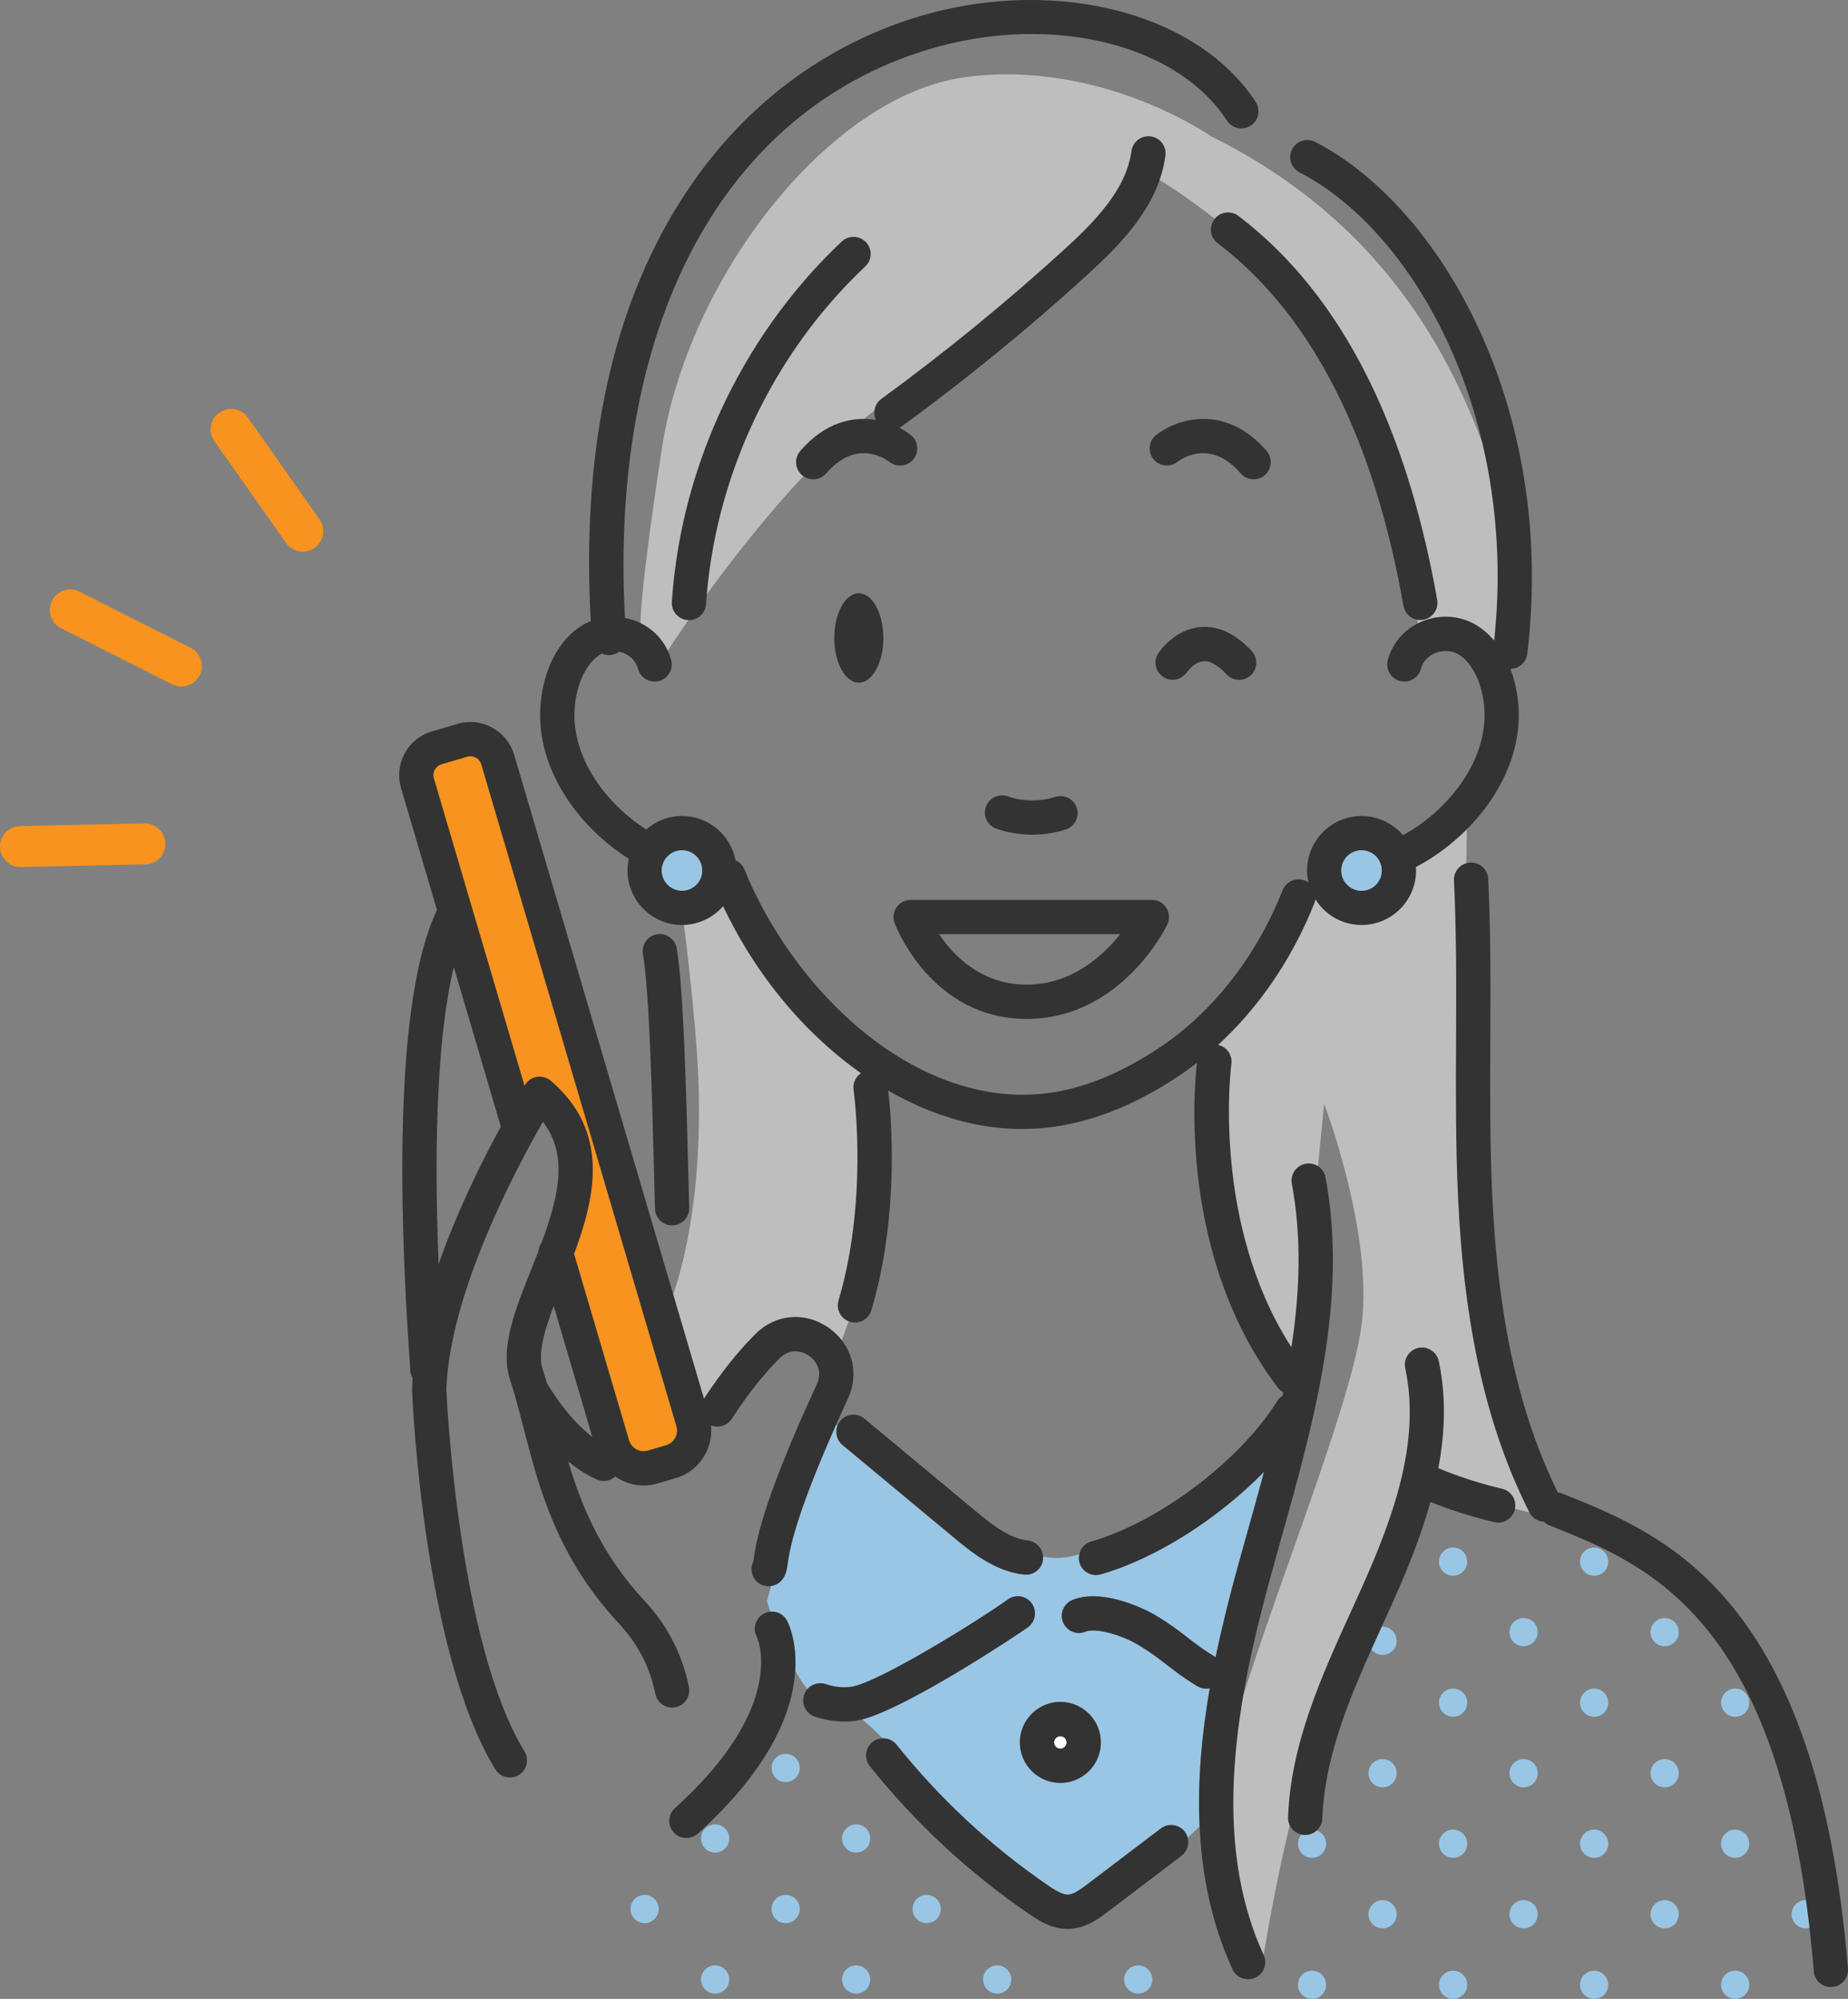 <?xml version="1.0" encoding="utf-8"?>
<!-- Generator: Adobe Illustrator 28.2.0, SVG Export Plug-In . SVG Version: 6.00 Build 0)  -->
<svg version="1.1" id="レイヤー_1" xmlns="http://www.w3.org/2000/svg" xmlns:xlink="http://www.w3.org/1999/xlink" x="0px"
	 y="0px" width="146.675px" height="158.635px" viewBox="0 0 146.675 158.635"
	 style="enable-background:new 0 0 146.675 158.635;" xml:space="preserve">
<rect x="0" y="0" width="146.675" height="158.635" fill="#808080" stroke="none"/>
<style type="text/css">
	.st0{fill:none;}
	.st1{fill:#99C6E4;}
	.st2{fill:#333333;}
	.st3{fill:#BEBEBE;}
	.st4{fill:#FFFFFF;}
	.st5{fill:#F7931E;}
</style>
<g>
	<path class="st0" d="M74.539,74.136c1.146,1.716,3.349,4.005,6.95,4.005
		c3.55,0,6.037-2.268,7.421-4.005H74.539z"/>
	<path class="st0" d="M43.948,103.641c-0.758,2.009-1.275,3.814-0.876,5.031
		c0.117,0.357,0.227,0.719,0.334,1.083c0.306,0.531,1.681,2.799,3.607,4.281
		L43.948,103.641z"/>
	<path class="st0" d="M36.017,76.742c-1.212,5.05-1.627,13.138-1.205,23.58
		c1.496-4.272,3.485-8.248,4.94-10.911L36.017,76.742z"/>
	<path class="st1" d="M71.161,138.465c3.441,4.303,7.491,8.064,12.037,11.179
		c0.521,0.356,1.121,0.728,1.567,0.719c0.438-0.016,0.961-0.386,1.549-0.833
		l5.819-4.417c0.598-0.454,1.451-0.337,1.905,0.261
		c0.109,0.144,0.183,0.303,0.228,0.467c0.348-0.323,0.668-0.623,0.944-0.886
		c-0.17-3.642,0.177-7.341,0.806-10.974c-0.093,0.02-0.188,0.036-0.284,0.036
		c-0.24,0-0.483-0.063-0.703-0.197c-1.066-0.645-1.761-1.184-2.434-1.705
		c-0.64-0.496-1.244-0.964-2.176-1.528c-1.471-0.89-3.502-1.412-4.262-1.096
		c-0.693,0.289-1.489-0.038-1.778-0.731c-0.289-0.693,0.038-1.489,0.731-1.778
		c2.154-0.899,5.336,0.443,6.717,1.279c1.066,0.645,1.761,1.184,2.433,1.705
		c0.64,0.496,1.244,0.964,2.176,1.528c0.016,0.01,0.029,0.023,0.045,0.034
		c0.503-2.438,1.109-4.832,1.745-7.144c0.27-0.98,0.546-1.962,0.822-2.948
		c0.431-1.536,0.864-3.081,1.278-4.632c-3.622,3.699-8.565,6.884-12.968,8.141
		c-0.125,0.035-0.25,0.053-0.374,0.053c-0.592,0-1.136-0.389-1.307-0.987
		c-0.063-0.222-0.062-0.445-0.016-0.655c-0.531,0.15-1.038,0.252-1.503,0.282
		c-0.425,0.028-0.887-0.013-1.374-0.1c0.004,0.072,0.006,0.145-0.002,0.22
		c-0.075,0.697-0.665,1.213-1.35,1.213c-0.049,0-0.098-0.003-0.148-0.008
		c-2.348-0.255-4.24-1.828-5.622-2.976l-8.795-7.31
		c-0.457-0.38-0.596-0.994-0.399-1.52c-0.035-0.031-0.074-0.064-0.108-0.094
		c-3.361,7.548-3.721,10.137-3.845,11.034c-0.063,0.456-0.122,0.886-0.466,1.3
		c-0.222,0.268-0.526,0.422-0.845,0.47l-0.333,1.188c0,0,0.095,0.329,0.267,0.851
		c0.527-0.049,1.057,0.215,1.323,0.71c0.069,0.129,0.802,1.567,0.653,3.975
		c0.302,0.54,0.625,1.041,0.966,1.461c0.351-0.403,0.922-0.578,1.46-0.397
		c0.661,0.223,1.326,0.297,1.978,0.218c2.062-0.248,10.221-5.31,12.467-6.935
		c0.608-0.441,1.458-0.304,1.899,0.304c0.44,0.608,0.304,1.458-0.304,1.899
		c-0.881,0.637-9.494,6.354-13.144,7.312c0.495,0.417,1.038,0.927,1.617,1.506
		C70.469,137.947,70.883,138.117,71.161,138.465z M84.16,135.066
		c1.773,0,3.215,1.442,3.215,3.215c0,1.772-1.442,3.214-3.215,3.214
		c-1.772,0-3.214-1.442-3.214-3.214C80.945,136.508,82.387,135.066,84.16,135.066z"/>
	<path class="st2" d="M68.164,54.179c1.075,0,1.947-1.588,1.947-3.548
		c0-1.959-0.872-3.548-1.947-3.548c-1.075,0-1.947,1.588-1.947,3.548
		C66.217,52.591,67.089,54.179,68.164,54.179z"/>
	<g>
		<path class="st1" d="M137.719,136.247c0.618,0,1.119-0.501,1.119-1.12
			c0-0.618-0.501-1.12-1.119-1.12c-0.619,0-1.12,0.502-1.12,1.12
			C136.6,135.746,137.101,136.247,137.719,136.247z"/>
		<path class="st1" d="M132.123,130.65c0.618,0,1.119-0.501,1.119-1.12
			c0-0.618-0.501-1.12-1.119-1.12c-0.619,0-1.12,0.502-1.12,1.12
			C131.003,130.149,131.504,130.65,132.123,130.65z"/>
		<path class="st1" d="M126.526,136.247c0.618,0,1.119-0.501,1.119-1.12
			c0-0.618-0.501-1.12-1.119-1.12c-0.619,0-1.12,0.502-1.12,1.12
			C125.406,135.746,125.907,136.247,126.526,136.247z"/>
		<path class="st1" d="M137.719,147.441c0.618,0,1.119-0.501,1.119-1.12
			c0-0.618-0.501-1.12-1.119-1.12c-0.619,0-1.12,0.502-1.12,1.12
			C136.6,146.94,137.101,147.441,137.719,147.441z"/>
		<path class="st1" d="M143.316,153.038c0.618,0,1.119-0.501,1.119-1.12
			c0-0.618-0.501-1.12-1.119-1.12c-0.619,0-1.12,0.502-1.12,1.12
			C142.197,152.537,142.698,153.038,143.316,153.038z"/>
		<path class="st1" d="M132.123,153.038c0.618,0,1.119-0.501,1.119-1.12
			c0-0.618-0.501-1.12-1.119-1.12c-0.619,0-1.12,0.502-1.12,1.12
			C131.003,152.537,131.504,153.038,132.123,153.038z"/>
		<path class="st1" d="M132.123,141.844c0.618,0,1.119-0.501,1.119-1.12
			c0-0.618-0.501-1.12-1.119-1.12c-0.619,0-1.12,0.502-1.12,1.12
			C131.003,141.343,131.504,141.844,132.123,141.844z"/>
		<path class="st1" d="M126.526,147.441c0.618,0,1.119-0.501,1.119-1.12
			c0-0.618-0.501-1.12-1.119-1.12c-0.619,0-1.12,0.502-1.12,1.12
			C125.406,146.94,125.907,147.441,126.526,147.441z"/>
		<path class="st1" d="M137.719,158.635c0.618,0,1.119-0.501,1.119-1.12
			c0-0.618-0.501-1.12-1.119-1.12c-0.619,0-1.12,0.502-1.12,1.12
			C136.6,158.134,137.101,158.635,137.719,158.635z"/>
		<path class="st1" d="M115.332,122.814c-0.619,0-1.12,0.502-1.12,1.12
			c0,0.619,0.501,1.12,1.12,1.12c0.618,0,1.119-0.501,1.119-1.12
			C116.451,123.316,115.949,122.814,115.332,122.814z"/>
		<path class="st1" d="M126.526,125.053c0.618,0,1.119-0.501,1.119-1.12
			c0-0.618-0.501-1.12-1.119-1.12c-0.619,0-1.12,0.502-1.12,1.12
			C125.406,124.552,125.907,125.053,126.526,125.053z"/>
		<path class="st1" d="M120.929,130.65c0.618,0,1.119-0.501,1.119-1.12
			c0-0.618-0.501-1.12-1.119-1.12c-0.619,0-1.12,0.502-1.12,1.12
			C119.809,130.149,120.31,130.65,120.929,130.65z"/>
		<path class="st1" d="M115.332,156.396c-0.619,0-1.12,0.502-1.12,1.12
			c0,0.619,0.501,1.12,1.12,1.12c0.618,0,1.119-0.501,1.119-1.12
			C116.451,156.897,115.949,156.396,115.332,156.396z"/>
		<path class="st1" d="M115.332,145.202c-0.619,0-1.12,0.502-1.12,1.12
			c0,0.619,0.501,1.12,1.12,1.12c0.618,0,1.119-0.501,1.119-1.12
			C116.451,145.704,115.949,145.202,115.332,145.202z"/>
		<path class="st1" d="M120.929,153.038c0.618,0,1.119-0.501,1.119-1.12
			c0-0.618-0.501-1.12-1.119-1.12c-0.619,0-1.12,0.502-1.12,1.12
			C119.809,152.537,120.31,153.038,120.929,153.038z"/>
		<path class="st1" d="M109.735,150.799c-0.619,0-1.12,0.502-1.12,1.12
			c0,0.619,0.501,1.12,1.12,1.12c0.618,0,1.119-0.501,1.119-1.12
			C110.854,151.301,110.353,150.799,109.735,150.799z"/>
		<path class="st1" d="M120.929,141.844c0.618,0,1.119-0.501,1.119-1.12
			c0-0.618-0.501-1.12-1.119-1.12c-0.619,0-1.12,0.502-1.12,1.12
			C119.809,141.343,120.31,141.844,120.929,141.844z"/>
		<path class="st1" d="M109.735,139.605c-0.619,0-1.12,0.502-1.12,1.12
			c0,0.619,0.501,1.12,1.12,1.12c0.618,0,1.119-0.501,1.119-1.12
			C110.854,140.107,110.353,139.605,109.735,139.605z"/>
		<path class="st1" d="M104.138,156.396c-0.619,0-1.12,0.502-1.12,1.12
			c0,0.619,0.501,1.12,1.12,1.12c0.618,0,1.119-0.501,1.119-1.12
			C105.257,156.897,104.756,156.396,104.138,156.396z"/>
		<path class="st1" d="M115.332,134.008c-0.619,0-1.12,0.502-1.12,1.12
			c0,0.619,0.501,1.12,1.12,1.12c0.618,0,1.119-0.501,1.119-1.12
			C116.451,134.51,115.949,134.008,115.332,134.008z"/>
		<path class="st1" d="M109.735,129.098c-0.619,0-1.12,0.502-1.12,1.12
			c0,0.619,0.501,1.12,1.12,1.12c0.618,0,1.119-0.501,1.119-1.12
			C110.854,129.6,110.353,129.098,109.735,129.098z"/>
		<path class="st1" d="M126.526,158.635c0.618,0,1.119-0.501,1.119-1.12
			c0-0.618-0.501-1.12-1.119-1.12c-0.619,0-1.12,0.502-1.12,1.12
			C125.406,158.134,125.907,158.635,126.526,158.635z"/>
		<path class="st1" d="M104.138,145.202c-0.619,0-1.12,0.502-1.12,1.12
			c0,0.619,0.501,1.12,1.12,1.12c0.618,0,1.119-0.501,1.119-1.12
			C105.257,145.704,104.756,145.202,104.138,145.202z"/>
		<path class="st1" d="M90.341,158.218c0.618,0,1.119-0.501,1.119-1.12
			c0-0.618-0.501-1.12-1.119-1.12c-0.619,0-1.12,0.502-1.12,1.12
			C89.222,157.717,89.723,158.218,90.341,158.218z"/>
		<path class="st1" d="M67.954,147.024c0.618,0,1.119-0.501,1.119-1.12
			c0-0.618-0.501-1.12-1.119-1.12c-0.619,0-1.12,0.502-1.12,1.12
			C66.834,146.523,67.335,147.024,67.954,147.024z"/>
		<path class="st1" d="M79.148,158.218c0.618,0,1.119-0.501,1.119-1.12
			c0-0.618-0.501-1.12-1.119-1.12c-0.619,0-1.12,0.502-1.12,1.12
			C78.028,157.717,78.529,158.218,79.148,158.218z"/>
		<path class="st1" d="M73.551,152.621c0.618,0,1.119-0.501,1.119-1.12
			c0-0.618-0.501-1.12-1.119-1.12c-0.619,0-1.12,0.502-1.12,1.12
			C72.431,152.12,72.932,152.621,73.551,152.621z"/>
		<path class="st1" d="M67.954,158.218c0.618,0,1.119-0.501,1.119-1.12
			c0-0.618-0.501-1.12-1.119-1.12c-0.619,0-1.12,0.502-1.12,1.12
			C66.834,157.717,67.335,158.218,67.954,158.218z"/>
		<path class="st1" d="M62.357,141.427c0.618,0,1.119-0.501,1.119-1.12
			c0-0.618-0.501-1.12-1.119-1.12c-0.619,0-1.12,0.502-1.12,1.12
			C61.237,140.926,61.738,141.427,62.357,141.427z"/>
		<path class="st1" d="M56.76,155.979c-0.619,0-1.12,0.502-1.12,1.12
			c0,0.619,0.501,1.12,1.12,1.12c0.618,0,1.119-0.501,1.119-1.12
			C57.879,156.481,57.378,155.979,56.76,155.979z"/>
		<path class="st1" d="M62.357,152.621c0.618,0,1.119-0.501,1.119-1.12
			c0-0.618-0.501-1.12-1.119-1.12c-0.619,0-1.12,0.502-1.12,1.12
			C61.237,152.12,61.738,152.621,62.357,152.621z"/>
		<path class="st1" d="M51.163,150.382c-0.619,0-1.12,0.502-1.12,1.12
			c0,0.619,0.501,1.12,1.12,1.12c0.618,0,1.119-0.501,1.119-1.12
			C52.282,150.884,51.781,150.382,51.163,150.382z"/>
		<path class="st1" d="M56.76,144.785c-0.619,0-1.12,0.502-1.12,1.12
			c0,0.619,0.501,1.12,1.12,1.12c0.618,0,1.119-0.501,1.119-1.12
			C57.879,145.287,57.378,144.785,56.76,144.785z"/>
	</g>
	<path class="st3" d="M116.469,63.124c0,0-0.391,20.541,0,26.411
		c0.391,5.87,4.919,30.489,4.919,30.489l-8.637-2.129
		c0,0-5.107,14.229-7.653,18.729c-2.547,4.5-4.804,18.526-4.804,18.526
		s-5.738-4.939-3.195-15.137c2.543-10.198,9.993-27.587,10.964-34.826
		c0.971-7.239-2.965-17.594-2.965-17.594l-0.955,9.658l0.745,11.886
		c0,0-1.92,0.55-4.561-4.146c-2.641-4.696-4.22-24.13-4.22-24.13l8.991-11.777
		c0,0,5.724,1.495,7.276-0.277C113.926,67.035,116.469,63.124,116.469,63.124z"/>
	<path class="st2" d="M114.16,116.519c0.527-2.805,0.638-5.672,0.033-8.505
		c-0.073-0.342-0.273-0.623-0.536-0.813c-0.302-0.218-0.688-0.316-1.078-0.232
		c-0.359,0.077-0.652,0.289-0.842,0.571c-0.199,0.295-0.284,0.667-0.204,1.042
		c1.234,5.775-0.911,11.745-3.413,17.337c-0.293,0.653-0.59,1.307-0.888,1.962
		c-2.353,5.168-4.786,10.513-4.998,16.337c-0.027,0.751,0.559,1.381,1.309,1.408
		c0.017,0.001,0.034,0.001,0.05,0.001c0.728,0,1.331-0.576,1.358-1.31
		c0.193-5.287,2.512-10.383,4.756-15.31c0.301-0.661,0.601-1.32,0.895-1.978
		c1.099-2.456,2.173-5.098,2.931-7.832c1.595,0.638,3.29,1.18,5.065,1.601
		c0.105,0.025,0.211,0.037,0.315,0.037c0.616,0,1.173-0.421,1.322-1.046
		c0.173-0.731-0.278-1.463-1.009-1.637C117.437,117.729,115.739,117.177,114.16,116.519
		z"/>
	<path class="st2" d="M79.091,65.77c0.914,0.314,1.879,0.472,2.843,0.472
		c0.896,0,1.793-0.136,2.649-0.409c0.715-0.228,1.111-0.992,0.883-1.708
		c-0.227-0.716-0.993-1.111-1.708-0.883c-1.226,0.39-2.569,0.374-3.784-0.044
		c-0.711-0.245-1.484,0.133-1.728,0.844
		C78.003,64.752,78.381,65.526,79.091,65.77z"/>
	<path class="st3" d="M56.795,69.084c0,0,6.421,8.617,8.217,11.777
		c1.796,3.161,3.727,3.391,3.727,3.391s0.969,9.978,0.871,12.522
		c-0.098,2.543-3.228,10.761-3.228,10.761s-4.268-2.847-5.509,0
		s-5.546,6.065-5.546,6.065l-2.472-9.391c0,0,3.059-6.23,2.57-18.685
		c-0.196-4.989-1.297-13.402-1.297-13.402L56.795,69.084z"/>
	<path class="st3" d="M96.107,10.811c0,0-8.71-6.129-19.486-4.689
		S54.596,22.007,52.524,35.643s-1.659,14.494-1.659,14.494l1.991,1.714
		c0,0,9.205-14.35,17.635-20.034s20.935-17.902,20.935-17.902s18.449,10.477,20.054,27
		c1.253,12.892,1.479,8.364,1.479,8.364l5.631,1.559c0,0,4.096-1.199,1.681-7.98
		S114.55,19.935,96.107,10.811z"/>
	<path class="st2" d="M98.289,17.136c-0.599-0.454-1.451-0.337-1.905,0.262
		c-0.454,0.598-0.337,1.451,0.261,1.905c4.263,3.234,7.714,7.813,10.329,13.681
		c0.279,0.626,0.548,1.266,0.808,1.921c1.54,3.884,2.746,8.278,3.608,13.177
		c0.116,0.66,0.69,1.124,1.338,1.124c0.078,0,0.157-0.007,0.237-0.021
		c0.74-0.13,1.234-0.835,1.104-1.575c-0.418-2.378-0.918-4.643-1.495-6.799
		c-0.186-0.695-0.379-1.381-0.581-2.053
		C109.086,29.098,104.495,21.845,98.289,17.136z"/>
	<path class="st2" d="M91.763,34.522c-0.586,0.461-0.686,1.305-0.23,1.895
		c0.456,0.591,1.308,0.7,1.902,0.249c0.43-0.326,2.693-1.814,5.036,0.901
		c0.269,0.312,0.648,0.471,1.03,0.471c0.314,0,0.63-0.109,0.888-0.33
		c0.568-0.491,0.632-1.349,0.141-1.918C97.21,31.943,93.344,33.279,91.763,34.522z
		"/>
	<path class="st2" d="M92.579,72.055c-0.249-0.397-0.684-0.637-1.152-0.637H72.278
		c-0.446,0-0.864,0.219-1.118,0.586c-0.254,0.367-0.312,0.835-0.155,1.252
		c0.117,0.311,2.945,7.606,10.484,7.606c7.451,0,11.014-7.186,11.162-7.492
		C92.855,72.948,92.828,72.451,92.579,72.055z M81.489,78.142
		c-3.601,0-5.805-2.29-6.95-4.005h14.372
		C87.526,75.874,85.04,78.142,81.489,78.142z"/>
	<path class="st2" d="M91.333,10.823c-0.743-0.099-1.429,0.421-1.529,1.166
		c-0.418,3.099-2.985,5.668-5.358,7.832c-4.592,4.189-9.469,8.171-14.496,11.837
		c-0.535,0.39-0.7,1.097-0.429,1.675c-1.783-0.301-3.994,0.127-6.006,2.458
		c-0.491,0.568-0.427,1.427,0.141,1.918c0.257,0.222,0.573,0.33,0.888,0.33
		c0.382,0,0.761-0.16,1.03-0.471c2.34-2.711,4.601-1.23,5.035-0.903
		c0.59,0.458,1.439,0.354,1.902-0.234c0.464-0.59,0.362-1.445-0.228-1.909
		c-0.246-0.194-0.548-0.389-0.894-0.568c0.056-0.03,0.11-0.062,0.163-0.1
		c5.106-3.724,10.061-7.77,14.726-12.025c2.726-2.487,5.681-5.475,6.221-9.478
		C92.599,11.608,92.077,10.924,91.333,10.823z"/>
	<path class="st2" d="M54.594,49.213c0.031,0.002,0.061,0.003,0.091,0.003
		c0.71,0,1.308-0.551,1.355-1.27c0.163-2.462,0.562-4.905,1.176-7.292
		c0.128-0.498,0.267-0.994,0.414-1.487c2.036-6.829,5.854-13.129,11.046-18.021
		c0.547-0.515,0.572-1.375,0.057-1.922c-0.515-0.547-1.376-0.573-1.922-0.057
		c-1.225,1.154-2.378,2.382-3.456,3.673c-0.32,0.384-0.632,0.775-0.938,1.17
		c-5.278,6.793-8.523,15.163-9.091,23.756C53.277,48.516,53.845,49.164,54.594,49.213
		z"/>
	<path class="st2" d="M124.191,118.61l-0.206-0.083c-0.112-0.045-0.226-0.068-0.34-0.082
		c-3.082-6.247-4.739-13.726-5.202-23.497c-0.195-4.127-0.176-8.348-0.157-12.429
		c0.019-4.182,0.039-8.506-0.17-12.771c-0.037-0.75-0.67-1.331-1.425-1.291
		c-0.75,0.037-1.328,0.675-1.291,1.425c0.206,4.192,0.186,8.479,0.167,12.626
		c-0.019,4.116-0.039,8.372,0.16,12.57c0.491,10.349,2.289,18.276,5.661,24.948
		c0.228,0.451,0.675,0.718,1.146,0.742c0.123,0.119,0.269,0.218,0.438,0.285
		l0.206,0.083c7.804,3.131,18.492,7.42,20.782,35.313
		c0.058,0.711,0.653,1.248,1.354,1.248c0.037,0,0.075-0.002,0.113-0.005
		c0.748-0.061,1.305-0.718,1.244-1.466
		C144.244,126.656,132.176,121.814,124.191,118.61z"/>
	<path class="st2" d="M52.136,74.146c-0.74,0.128-1.236,0.832-1.107,1.572
		c0.514,2.961,0.734,11.6,0.88,17.316c0.027,1.049,0.052,2.028,0.076,2.895
		c0.021,0.738,0.625,1.321,1.358,1.321c0.013,0,0.026-0,0.039-0.001
		c0.751-0.021,1.342-0.647,1.321-1.397c-0.024-0.865-0.049-1.841-0.076-2.888
		c-0.157-6.142-0.371-14.555-0.919-17.712
		C53.58,74.514,52.875,74.019,52.136,74.146z"/>
	<path class="st2" d="M66.869,114.676l8.795,7.31c1.382,1.148,3.274,2.721,5.622,2.976
		c0.05,0.006,0.099,0.008,0.148,0.008c0.685,0,1.274-0.516,1.35-1.213
		c0.008-0.074,0.006-0.147,0.002-0.22c-0.035-0.654-0.534-1.206-1.207-1.279
		c-1.533-0.166-2.999-1.385-4.178-2.364l-8.795-7.31
		c-0.578-0.479-1.435-0.401-1.915,0.177c-0.1,0.121-0.171,0.255-0.223,0.395
		C66.273,113.682,66.412,114.296,66.869,114.676z"/>
	<path class="st2" d="M81.887,127.243c-0.44-0.608-1.29-0.745-1.899-0.304
		c-2.246,1.625-10.405,6.688-12.467,6.935c-0.652,0.079-1.317,0.005-1.978-0.218
		c-0.538-0.181-1.109-0.006-1.46,0.397c-0.113,0.13-0.204,0.283-0.263,0.457
		c-0.24,0.711,0.142,1.483,0.854,1.723c0.772,0.26,1.555,0.391,2.336,0.391
		c0.279,0,0.557-0.016,0.835-0.05c0.178-0.021,0.379-0.064,0.594-0.12
		c3.65-0.958,12.263-6.675,13.144-7.312
		C82.191,128.701,82.327,127.851,81.887,127.243z"/>
	<path class="st2" d="M93.777,147.279c0.454-0.345,0.629-0.92,0.489-1.438
		c-0.044-0.164-0.119-0.323-0.228-0.467c-0.454-0.598-1.307-0.715-1.905-0.261
		l-5.819,4.417c-0.588,0.447-1.111,0.817-1.549,0.833
		c-0.446,0.008-1.046-0.363-1.567-0.719c-4.546-3.114-8.596-6.875-12.037-11.179
		c-0.278-0.347-0.692-0.518-1.105-0.505c-0.284,0.009-0.567,0.101-0.806,0.293
		c-0.586,0.469-0.682,1.325-0.213,1.911c3.609,4.513,7.856,8.457,12.624,11.724
		c0.848,0.581,1.851,1.196,3.071,1.196c0.043,0,0.086-0.001,0.129-0.002
		c1.335-0.047,2.395-0.852,3.096-1.384L93.777,147.279z"/>
	<path class="st2" d="M85.679,124.01c0.171,0.597,0.715,0.987,1.307,0.987
		c0.123,0,0.249-0.017,0.374-0.053c4.404-1.256,9.346-4.442,12.968-8.141
		c-0.414,1.551-0.847,3.096-1.278,4.632c-0.276,0.985-0.552,1.968-0.822,2.948
		c-0.636,2.312-1.242,4.707-1.745,7.144c-0.016-0.011-0.029-0.024-0.045-0.034
		c-0.932-0.564-1.536-1.032-2.176-1.528c-0.672-0.521-1.367-1.06-2.433-1.705
		c-1.381-0.836-4.563-2.178-6.717-1.279c-0.693,0.289-1.021,1.085-0.731,1.778
		c0.289,0.693,1.085,1.021,1.778,0.731c0.76-0.316,2.791,0.205,4.262,1.096
		c0.932,0.564,1.536,1.032,2.176,1.528c0.672,0.521,1.368,1.06,2.434,1.705
		c0.22,0.133,0.463,0.197,0.703,0.197c0.096,0,0.19-0.016,0.284-0.036
		c-0.629,3.633-0.976,7.332-0.806,10.974c0.182,3.894,0.953,7.722,2.614,11.331
		c0.229,0.498,0.722,0.792,1.236,0.792c0.19,0,0.384-0.04,0.568-0.125
		c0.682-0.314,0.981-1.121,0.667-1.803c-4.252-9.243-2.105-20.375,0.555-30.045
		c0.268-0.975,0.542-1.954,0.818-2.935c2.626-9.36,5.341-19.038,3.537-28.724
		c-0.138-0.739-0.848-1.225-1.585-1.088c-0.738,0.138-1.225,0.847-1.088,1.586
		c0.787,4.226,0.635,8.519-0.009,12.816c-0.008,0.053-0.016,0.107-0.024,0.161
		c-0.24-0.372-0.471-0.747-0.689-1.126c-5.577-9.675-4.102-21.193-4.079-21.363
		c0.098-0.706-0.368-1.355-1.051-1.507c3.254-2.986,5.909-6.877,7.65-11.279
		c0.035-0.088,0.06-0.178,0.075-0.268c0.766,1.217,2.118,2.031,3.66,2.031
		c2.385,0,4.325-1.94,4.325-4.325c0-0.094-0.008-0.185-0.014-0.277
		c4.38-2.288,8.189-6.986,8.168-12.086c-0.005-1.136-0.203-2.426-0.659-3.635
		c0.672-0.008,1.25-0.512,1.332-1.196c2.347-19.562-6.923-35.533-16.836-40.628
		c-0.668-0.343-1.487-0.08-1.831,0.588c-0.343,0.668-0.08,1.488,0.588,1.831
		c7.875,4.048,15.283,15.734,15.707,30.697c0.017,0.599,0.024,1.201,0.018,1.81
		c-0.015,1.521-0.105,3.073-0.271,4.651c-0.385-0.454-0.831-0.86-1.352-1.188
		c-1.252-0.787-2.851-0.926-4.278-0.371c-1.399,0.544-2.424,1.672-2.813,3.094
		c-0.198,0.724,0.229,1.472,0.953,1.67c0.724,0.199,1.472-0.229,1.67-0.953
		c0.218-0.798,0.83-1.143,1.176-1.277c0.619-0.241,1.326-0.187,1.844,0.138
		c1.208,0.76,2.025,2.681,2.033,4.781c0.017,3.932-3.016,7.667-6.47,9.551
		c-0.794-0.931-1.973-1.524-3.289-1.524c-2.385,0-4.325,1.94-4.325,4.325
		c0,0.329,0.04,0.648,0.11,0.956c-0.087-0.062-0.181-0.118-0.285-0.159
		c-0.699-0.276-1.488,0.066-1.764,0.764c-2.088,5.28-5.593,9.74-9.87,12.558
		c-4.972,3.276-9.491,4.325-14.219,3.302c-8.744-1.892-15.656-10.152-18.627-17.499
		c-0.137-0.34-0.397-0.592-0.708-0.73c-0.379-2-2.138-3.518-4.247-3.518
		c-1.087,0-2.078,0.406-2.839,1.07c-3.123-1.991-5.719-5.459-5.703-9.097
		c0.009-2.099,0.826-4.02,2.033-4.78c0.049-0.031,0.101-0.057,0.153-0.083
		c0.17,0.077,0.356,0.123,0.553,0.123c0.032,0,0.065-0.001,0.098-0.003
		c0.27-0.019,0.514-0.118,0.716-0.269c0.11,0.024,0.218,0.053,0.324,0.095
		c0.345,0.134,0.957,0.479,1.175,1.277c0.198,0.724,0.946,1.15,1.67,0.953
		c0.724-0.198,1.151-0.946,0.953-1.67c-0.389-1.422-1.414-2.55-2.812-3.094
		c-0.279-0.108-0.565-0.183-0.853-0.239C48.385,26.233,56.984,9.528,72.778,4.211
		c9.865-3.321,20.443-1.015,24.608,5.364c0.411,0.629,1.254,0.805,1.882,0.395
		c0.629-0.41,0.806-1.253,0.395-1.882C94.843,0.706,82.912-2.069,71.911,1.634
		c-5.388,1.814-12.976,5.949-18.529,15.35c-5.032,8.519-7.208,19.387-6.492,32.309
		c-0.248,0.1-0.49,0.214-0.717,0.357c-2.421,1.524-3.294,4.651-3.304,7.071
		c-0.02,4.657,3.155,8.976,7.04,11.435c-0.066,0.299-0.103,0.609-0.103,0.928
		c0,2.384,1.94,4.325,4.325,4.325c0.495,0,0.968-0.088,1.411-0.241
		c0.58-0.201,1.103-0.521,1.542-0.933c0.108-0.102,0.212-0.208,0.309-0.32
		c1.085,2.294,2.398,4.441,3.886,6.394c0.422,0.554,0.858,1.093,1.307,1.614
		c1.308,1.518,2.726,2.892,4.225,4.099c0.498,0.402,1.006,0.785,1.521,1.148
		c-0.154,0.105-0.283,0.24-0.381,0.396c-0.167,0.264-0.25,0.583-0.202,0.917
		c0.008,0.054,0.485,3.501,0.232,8.06c-0.04,0.716-0.098,1.459-0.179,2.221
		c-0.219,2.069-0.603,4.275-1.249,6.443c-0.215,0.72,0.195,1.477,0.914,1.692
		c0.13,0.039,0.26,0.057,0.389,0.057c0.586,0,1.127-0.381,1.302-0.971
		c2.274-7.626,1.569-15.47,1.34-17.43c2.135,1.226,4.37,2.12,6.64,2.611
		c1.329,0.288,2.653,0.432,3.976,0.432c4.068,0,8.13-1.364,12.314-4.121
		c0.537-0.354,1.062-0.734,1.575-1.133c-0.249,2.159-1.407,15.473,6.416,25.783
		c0.12,0.158,0.27,0.277,0.434,0.366c-0.02,0.098-0.041,0.197-0.062,0.295
		c-0.174,0.107-0.328,0.25-0.443,0.435c-2.929,4.708-9.4,9.588-14.732,11.109
		c-0.5,0.143-0.849,0.55-0.951,1.025
		C85.617,123.566,85.616,123.789,85.679,124.01z M52.524,69.084
		c0-0.885,0.72-1.605,1.605-1.605c0.885,0,1.605,0.72,1.605,1.605
		c0,0.885-0.72,1.605-1.605,1.605C53.244,70.689,52.524,69.969,52.524,69.084z
		 M106.458,69.084c0-0.885,0.72-1.605,1.605-1.605s1.605,0.72,1.605,1.605
		c0,0.885-0.72,1.605-1.605,1.605S106.458,69.969,106.458,69.084z"/>
	<path class="st4" d="M84.16,138.776c0.273,0,0.495-0.222,0.495-0.495
		c0-0.273-0.222-0.495-0.495-0.495c-0.273,0-0.495,0.222-0.495,0.495
		C83.665,138.554,83.887,138.776,84.16,138.776z"/>
	<path class="st2" d="M84.16,141.495c1.773,0,3.215-1.442,3.215-3.214
		c0-1.773-1.442-3.215-3.215-3.215c-1.772,0-3.214,1.442-3.214,3.215
		C80.945,140.053,82.387,141.495,84.16,141.495z M84.16,137.786
		c0.273,0,0.495,0.222,0.495,0.495c0,0.273-0.222,0.495-0.495,0.495
		c-0.273,0-0.495-0.222-0.495-0.495C83.665,138.008,83.887,137.786,84.16,137.786z"/>
	<path class="st2" d="M95.282,49.765c-2.042,0.172-3.221,1.888-3.349,2.083
		c-0.408,0.624-0.234,1.454,0.385,1.869c0.619,0.415,1.461,0.247,1.882-0.368
		c0.006-0.008,0.581-0.82,1.322-0.875c0.679-0.046,1.362,0.541,1.829,1.044
		c0.268,0.288,0.632,0.435,0.997,0.435c0.331,0,0.663-0.12,0.925-0.363
		c0.55-0.511,0.582-1.371,0.072-1.921C98.061,50.286,96.697,49.642,95.282,49.765
		z"/>
	<path class="st1" d="M109.669,69.084c0-0.885-0.72-1.605-1.605-1.605
		s-1.605,0.72-1.605,1.605c0,0.885,0.72,1.605,1.605,1.605
		S109.669,69.969,109.669,69.084z"/>
	<path class="st1" d="M54.129,70.689c0.885,0,1.605-0.72,1.605-1.605
		c0-0.885-0.72-1.605-1.605-1.605c-0.885,0-1.605,0.72-1.605,1.605
		C52.524,69.969,53.244,70.689,54.129,70.689z"/>
	<path class="st5" d="M32.926,60.97l8.804,28.761l1.859-2.138c0,0,1.663,1.937,1.859,3.749
		c0.196,1.813-1.38,8.269-1.38,8.269l5.098,15.556l2.25,1.368l2.714-0.88
		l1.061-2.58L38.991,59.013h-2.641C36.35,59.013,33.024,59.209,32.926,60.97z"/>
	<path class="st2" d="M62.517,124.096c0.124-0.897,0.484-3.487,3.845-11.034
		c0.289-0.649,0.598-1.33,0.933-2.055c0.571-1.235,0.577-2.541,0.092-3.671
		c-0.145-0.337-0.333-0.658-0.564-0.957c-0.287-0.371-0.634-0.711-1.048-1.001
		c-1.862-1.306-4.196-1.113-5.809,0.484c-1.371,1.357-2.747,3.087-4.091,5.139
		L40.806,59.895c-0.564-1.914-2.581-3.012-4.495-2.448l-2.034,0.6
		c-0.927,0.273-1.693,0.891-2.155,1.74c-0.462,0.849-0.566,1.827-0.293,2.754
		l2.856,9.687c-0.008,0.015-0.018,0.027-0.025,0.042
		c-3.336,7.046-3.013,23.236-2.154,35.578c0.03,0.432,0.05,0.715,0.054,0.823
		c-0.001,0.252,0.071,0.488,0.192,0.692c-0.021,0.3-0.038,0.598-0.047,0.893
		c-0.001,0.032-0.001,0.063,0.001,0.095c0.034,0.844,0.908,20.769,6.605,30.065
		c0.256,0.419,0.703,0.649,1.161,0.649c0.242,0,0.487-0.065,0.709-0.2
		c0.64-0.392,0.841-1.229,0.449-1.87c-5.202-8.49-6.155-27.631-6.204-28.71
		c0.241-7.606,5.521-17.526,7.664-21.255c1.944,2.546,1.367,5.603-0.092,9.559
		c-0.135,0.192-0.222,0.415-0.244,0.652c-0.187,0.489-0.382,0.988-0.59,1.505
		c-1.289,3.212-2.506,6.245-1.676,8.774c0.386,1.178,0.714,2.445,1.06,3.786
		c1.241,4.804,2.648,10.25,7.601,15.569c1.487,1.596,2.449,3.462,2.861,5.546
		c0.146,0.737,0.862,1.216,1.598,1.07c0.737-0.146,1.216-0.861,1.07-1.598
		c-0.512-2.587-1.703-4.899-3.539-6.871c-3.397-3.648-4.974-7.454-6.044-11.039
		c0.689,0.562,1.45,1.063,2.272,1.43c0.18,0.08,0.368,0.118,0.553,0.118
		c0.338,0,0.665-0.129,0.915-0.356c0.12,0.083,0.243,0.162,0.373,0.233
		c0.586,0.319,1.228,0.481,1.877,0.481c0.374,0,0.75-0.054,1.119-0.163
		l1.424-0.42c1.009-0.297,1.841-0.97,2.344-1.893
		c0.387-0.71,0.541-1.504,0.457-2.291c0.591,0.238,1.286,0.034,1.646-0.52
		c1.263-1.943,2.543-3.56,3.803-4.807c0.797-0.789,1.728-0.616,2.334-0.191
		c0.606,0.425,1.086,1.243,0.615,2.261c-4.403,9.517-4.839,12.671-5.004,13.859
		c-0.009,0.067-0.016,0.125-0.024,0.174c-0.292,0.557-0.166,1.261,0.337,1.678
		c0.254,0.21,0.561,0.313,0.867,0.313c0.068,0,0.136-0.012,0.203-0.022
		c0.319-0.048,0.623-0.202,0.845-0.47
		C62.394,124.982,62.454,124.551,62.517,124.096z M43.715,85.771
		c-0.3-0.257-0.698-0.371-1.088-0.311c-0.391,0.06-0.736,0.286-0.947,0.621
		c-0.01,0.016-0.028,0.045-0.051,0.081l-7.191-24.39
		c-0.068-0.23-0.042-0.474,0.073-0.685c0.115-0.211,0.305-0.365,0.536-0.433
		l2.034-0.6c0.477-0.14,0.977,0.133,1.117,0.609l15.486,52.521
		c0.092,0.312,0.057,0.641-0.099,0.927c-0.156,0.286-0.413,0.494-0.725,0.586
		l-1.424,0.42c-0.311,0.092-0.641,0.057-0.926-0.098
		c-0.286-0.156-0.494-0.413-0.586-0.725l-4.358-14.78
		C47.262,94.957,48.422,89.796,43.715,85.771z M34.812,100.322
		c-0.422-10.442-0.008-18.53,1.205-23.58l3.735,12.669
		C38.297,92.074,36.308,96.05,34.812,100.322z M43.406,109.756
		c-0.107-0.365-0.217-0.727-0.334-1.083c-0.399-1.217,0.118-3.022,0.876-5.031
		l3.065,10.396C45.087,112.555,43.712,110.287,43.406,109.756z"/>
	<path class="st2" d="M62.464,128.616c-0.266-0.496-0.796-0.759-1.323-0.71
		c-0.176,0.016-0.352,0.067-0.518,0.156c-0.661,0.355-0.91,1.18-0.554,1.841
		c0.028,0.052,2.546,5.437-6.502,13.595c-0.558,0.503-0.602,1.363-0.099,1.92
		c0.269,0.298,0.639,0.449,1.01,0.449c0.325,0,0.65-0.116,0.91-0.35
		c5.979-5.391,7.544-9.917,7.73-12.926
		C63.267,130.183,62.533,128.745,62.464,128.616z"/>
	<path class="st5" d="M6.311,46.955c-0.802-0.405-1.78-0.083-2.185,0.719
		c-0.405,0.802-0.083,1.78,0.719,2.185l8.815,4.451
		c0.503,0.254,1.075,0.222,1.531-0.034c0.272-0.153,0.503-0.385,0.654-0.684
		c0.405-0.802,0.083-1.78-0.719-2.185L6.311,46.955z"/>
	<path class="st5" d="M24.824,43.57c0.048-0.027,0.095-0.057,0.141-0.089
		c0.735-0.517,0.911-1.532,0.393-2.266l-5.685-8.074
		c-0.517-0.734-1.534-0.912-2.266-0.393c-0.735,0.517-0.911,1.532-0.393,2.266
		l5.685,8.074C23.184,43.776,24.105,43.974,24.824,43.57z"/>
	<path class="st5" d="M11.463,65.342l-9.872,0.218c-0.898,0.02-1.61,0.764-1.59,1.662
		c0.02,0.898,0.764,1.61,1.662,1.59l9.872-0.218
		c0.276-0.006,0.534-0.081,0.76-0.207c0.507-0.285,0.844-0.833,0.83-1.455
		C13.105,66.034,12.361,65.322,11.463,65.342z"/>
</g>
</svg>
